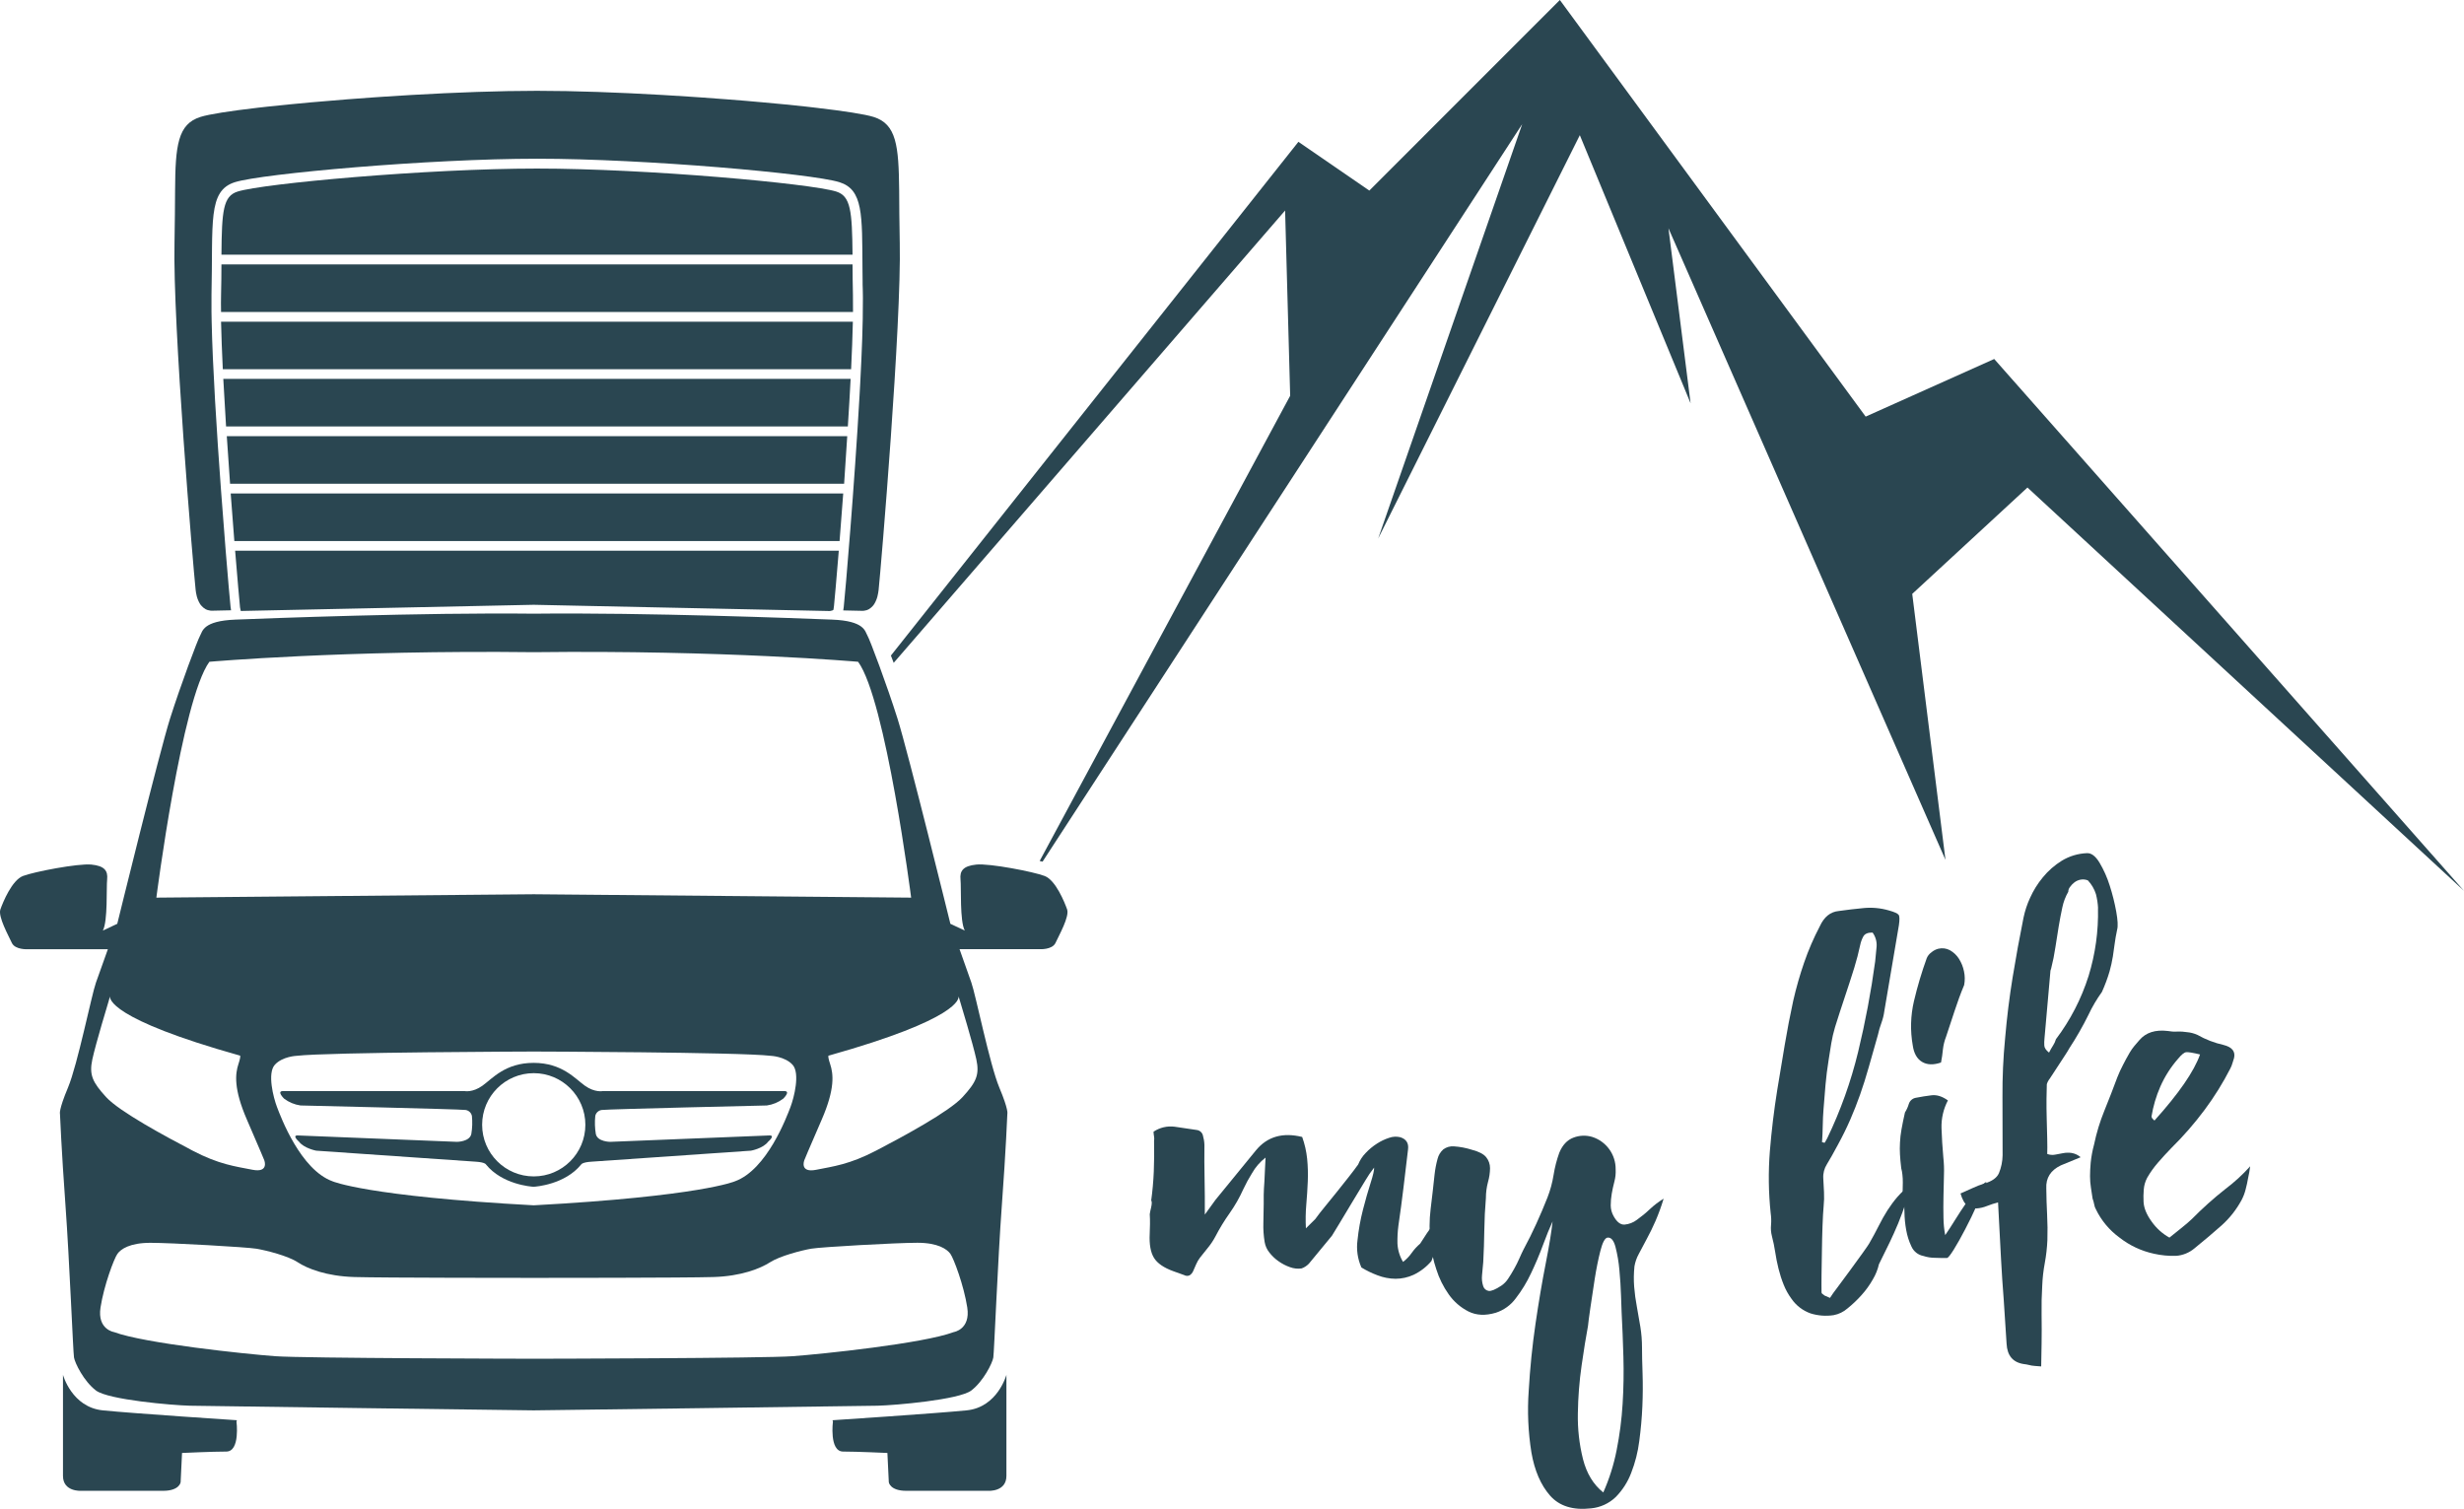 <?xml version="1.0" encoding="UTF-8"?><svg id="a" xmlns="http://www.w3.org/2000/svg" viewBox="0 0 1155.67 707.66"><path d="M110.91,666.63s1.85,14.16-4.77,14.16-20.76,.66-20.76,.66l-.66,13.75s-.53,4-8.21,4H38s-8.46,.53-8.46-7v-47.4s4.11,15.2,18.67,16.67,62.94,4.63,62.94,4.63" fill="#2a4651"/><path d="M390.67,666.63s-1.84,14.16,4.77,14.16,20.77,.66,20.77,.66l.66,13.75s.53,4,8.2,4h38.5s8.46,.53,8.46-7v-47.4s-4.1,15.22-18.65,16.67-62.94,4.63-62.94,4.63" fill="#2a4651"/><path d="M500.5,426.52c-1.19-3.37-5.36-13.69-10.51-15.67s-25.81-6-32.06-5.36-7.83,3-7.43,6.95-.4,19.44,2,24l-6.75-3.17s-19.84-80.56-24.8-96.24-12.9-36.91-14.08-38.89-1.2-6.95-16.68-7.54-87.18-3.37-139.83-2.78c-52.67-.59-124.36,2.18-139.85,2.78s-15.51,5.55-16.67,7.54-9.12,23.22-14.08,38.86-24.76,96.27-24.76,96.27l-6.75,3.17c2.38-4.56,1.58-20,2-24s-1.19-6.35-7.43-6.95-26.9,3.38-32.06,5.36-9.39,12.3-10.58,15.67,3.82,12.31,5.36,15.68,7.54,3,7.54,3H50.59s-3.59,10.1-5.59,15.66-8.63,38.55-13.1,49.2-3.77,12.31-3.77,12.31c0,0,.69,16.89,2.58,42.93s3.57,68.79,4,71.37,4.56,11.11,10.29,15.48,35.92,6.94,44.05,7.14,161.26,2.18,161.26,2.18c0,0,153.13-2,161.26-2.18s38.3-2.78,44-7.14,9.92-12.9,10.32-15.48,2.08-45.34,4-71.37,2.58-42.93,2.58-42.93c0,0,.7-1.66-3.77-12.31s-11.11-43.65-13.1-49.2-5.55-15.69-5.55-15.69h37.5s6,.4,7.54-3,6.61-12.27,5.41-15.65ZM98.21,310.38s63-5.56,152.13-4.5c89.16-1.06,152.13,4.5,152.13,4.5,12.97,17.72,24.88,110.62,24.88,110.62l-177-1.59-177.01,1.59s11.9-92.9,24.87-110.62Zm272.52,208.88c-1.72,4.5-11,29.37-26.06,34.79,0,0-16,7-94.33,11.25-78.34-4.23-94.34-11.25-94.34-11.25-15.08-5.42-24.34-30.29-26.06-34.79s-4.63-15.87-1.06-19.85c3.57-3.98,10.32-4.23,10.32-4.23,14.42-1.71,111.12-2,111.12-2,0,0,96.7,.27,111.12,2,0,0,6.76,.27,10.32,4.23s.69,15.35-1.03,19.85Zm-327.42-22.42c1.59-7.35,7.48-26.72,7.48-26.72l.83-2.89s0-.06,0-.09v.09c-.22,1-.61,10.56,60.81,27.82,0,0,.86-.46-.6,4s-2.38,11.45,4,26.13,8.13,19,8.13,19c0,0,2.33,6-5.61,4.43s-15.61-2.44-28.11-9-34.24-18.23-40.51-25.11-8-10.32-6.42-17.66Zm404,127.92c-14.28,5.36-61.91,10.32-75.54,11.31-13.44,1-118.54,1.19-121.34,1.19h-.06c-2.8,0-107.9-.21-121.34-1.19-13.63-1-61.26-6-75.54-11.31,0,0-7.94-1.19-6.35-11.51s6.35-23,7.94-25.2,5.75-5.16,15.48-5.16,45.24,2,49.8,2.78,14.7,3.33,19.26,6.33,13.49,6.55,26.59,6.94c12.78,.39,80.87,.4,84.13,.4h.14c3.25,0,71.35,0,84.13-.4,13.1-.39,22-4,26.59-6.94s14.68-5.55,19.25-6.35,40.09-2.78,49.8-2.78,13.9,3,15.48,5.16,6.35,14.88,7.94,25.2-6.35,11.53-6.35,11.53h-.01Zm3.13-154.64s5.89,19.37,7.48,26.72-.13,10.78-6.42,17.66-28,18.59-40.55,25.13-20.17,7.41-28.11,9-5.62-4.43-5.62-4.43c0,0,1.72-4.3,8.14-19s5.48-21.63,4-26.13-.59-4-.59-4c61.42-17.27,61-26.83,60.81-27.82v-.09s0,.06,0,.09l.86,2.87Z" fill="#2a4651"/><path d="M282.28,520.58c2.65-.39,77.39-2.11,77.39-2.11,2.78-.39,5.42-1.49,7.67-3.18,0,0,3.71-3.57,.53-3.57h-85.19s-3.71,.79-8.34-2.51-10.67-10.68-24-10.72h-.08c-13.32,0-19.38,7.42-24,10.72s-8.34,2.51-8.34,2.51h-85.18c-3.18,0,.53,3.57,.53,3.57,2.25,1.69,4.88,2.79,7.67,3.18,0,0,74.74,1.72,77.39,2.11,1.49,.2,2.69,1.31,3,2.78,.29,2.82,.2,5.67-.27,8.47-.79,3.7-6.74,3.7-6.74,3.7l-74.61-3c-3-.13,.52,2.91,.52,2.91,2.39,3.18,8.08,4.23,8.08,4.23,0,0,70.25,4.89,74.75,5.16s4.88,1.32,4.88,1.32c7.61,9.39,21.19,10.39,22.28,10.45h.08c1.1-.06,14.66-1.06,22.28-10.45,0,0,.4-1.05,4.89-1.32s74.75-5.16,74.75-5.16c0,0,5.69-1,8.07-4.23,0,0,3.57-3,.53-2.91l-74.61,3s-6,0-6.76-3.7c-.46-2.8-.55-5.65-.25-8.47,.32-1.49,1.56-2.61,3.08-2.78Zm-31.94,31.16c-13.37,0-24.21-10.84-24.21-24.21s10.84-24.21,24.21-24.21c13.37,0,24.21,10.84,24.21,24.21,0,13.37-10.82,24.2-24.19,24.21h-.02Z" fill="#2a4651"/><path d="M395.49,231.43H108.2c.58,7.95,1.17,15.51,1.71,22.31H393.78c.54-6.8,1.12-14.36,1.71-22.31Z" fill="#2a4651"/><path d="M400.05,138.48c-.13-5.3-.16-10.06-.19-14.47H103.86c0,4.41-.06,9.17-.18,14.48-.06,2.3-.06,4.94,0,7.83H400.08c.03-2.88,.02-5.52-.03-7.84Z" fill="#2a4651"/><path d="M422,113.75c-.22-9.5-.2-17.64-.27-24.6-.11-10.42-.43-18.16-2.06-23.71s-4.56-8.91-9.92-10.59c-4-1.26-13.81-2.78-27.06-4.32l-4.56-.53c-6.22-.68-13.07-1.36-20.34-2-5.46-.49-11.17-1-17-1.42-3.91-.31-7.87-.6-11.9-.88l-6.06-.41c-4.05-.27-8.14-.52-12.23-.76-20.47-1.18-41.09-1.94-58.7-1.94h-.08c-17.61,0-38.23,.76-58.69,1.94-4.1,.24-8.19,.49-12.24,.76l-6.06,.41c-4,.28-7.96,.57-11.89,.88-5.86,.45-11.56,.93-17,1.42-7.28,.66-14.13,1.34-20.34,2l-4.54,.51c-13.25,1.54-23,3.06-27,4.32-5.37,1.68-8.31,5-9.94,10.59-1.63,5.59-1.94,13.29-2,23.71-.08,7-.06,15.1-.27,24.6-.89,38,8.75,152.18,9.91,162.94,.1,.95,.27,1.89,.5,2.81,0,.13,.07,.28,.1,.41,.19,.69,.44,1.36,.74,2,.05,.12,.1,.23,.16,.34,.25,.54,.56,1.05,.91,1.53l.12,.14c.3,.36,.64,.7,1,1l.11,.1c.31,.27,.64,.5,1,.7l.19,.1c.32,.16,.65,.29,1,.39h.16c.27,.08,.55,.14,.83,.18h0c.21,.03,.43,.05,.64,.05h.08c.11,0,.23,0,.34,0l8.74-.19c-.1-.52-.18-1.08-.25-1.69-.29-2.7-1.18-12.68-2.29-26.39h0c-.64-7.92-1.36-17.1-2.07-26.84h0c0-.55-.09-1.11-.13-1.66-2-27.09-3.94-58.16-4.37-78.9h0c0-1.55-.06-3.06-.08-4.49h0v-7.94c.78-34.09-1.84-48.86,11-52.88s91.13-11,141.72-11h.07c50.59,0,128.88,7,141.71,11,11.17,3.5,10.65,15.13,10.83,40.5,0,1.84,0,3.74,.06,5.73h0c0,1.24,0,2.55,.07,3.84h0c0,.95,0,1.85,.05,2.82s0,2.2,0,3.39c.06,9.56-.45,23.07-1.24,38-.1,1.87-.2,3.76-.31,5.67-2.37,42-6.68,92.57-7.41,99.21-.05,.57-.13,1.13-.24,1.69l8.73,.19c.11,0,.23,0,.34,0h.08c.22,0,.43-.02,.65-.05h0c.28-.04,.56-.1,.83-.18h.16c.33-.1,.65-.23,.95-.39l.2-.1c.35-.2,.69-.44,1-.7l.11-.1c.37-.3,.7-.63,1-1l.12-.14c.35-.48,.66-.99,.91-1.53,.06-.11,.11-.22,.16-.34,.3-.64,.55-1.31,.74-2l.09-.41c.23-.92,.4-1.86,.51-2.81,1.14-10.8,10.77-125.02,9.92-162.98Z" fill="#2a4651"/><path d="M392.23,89.84c-12-3.77-88.84-10.79-140.42-10.79s-128.34,7-140.36,10.79c-6.79,2.13-7.43,9-7.59,29.62H399.86c-.2-20.63-.86-27.46-7.63-29.62Z" fill="#2a4651"/><path d="M390.6,286.2l.26-.12,.11-.55c.07-.38,.14-.8,.19-1.34,.26-2.46,1.14-12.28,2.25-25.9H110.28c1.1,13.62,2,23.45,2.24,25.93,0,.44,.1,.85,.18,1.23l.23,1.1,137.38-2.9,138.06,2.91h.3c.22,.01,.43,.01,.65,0h0c.31-.05,.63-.12,.93-.21,.13-.05,.24-.11,.35-.15Z" fill="#2a4651"/><path d="M397.37,204.58H106.37c.49,7.51,1,15,1.54,22.3H395.91c.45-7.27,.97-14.79,1.46-22.3Z" fill="#2a4651"/><path d="M399.19,173.17c.39-8.17,.68-15.74,.82-22.3H103.68c.14,6.54,.43,14.12,.82,22.3H399.19Z" fill="#2a4651"/><path d="M397.66,200c.49-7.61,.93-15.13,1.3-22.31H104.73c.38,7.17,.82,14.69,1.3,22.31H397.66Z" fill="#2a4651"/><polygon points="1155.67 417.81 935.33 168.37 875.04 195.39 731.61 0 642.24 89.38 608.98 66.52 417.85 307.47 418.86 310.07 419.16 310.88 602.74 98.73 605.12 185.62 487.63 403.79 488.98 404.13 713.95 58.21 646.39 252.57 740.97 63.4 792.93 189.16 782.54 107.05 912.47 403.28 896.88 278.54 950.92 228.65 1155.67 417.81" fill="#2a4651" fill-rule="evenodd"/><path d="M666.07,583.3c2.2-3.53,4.3-6.62,6.29-9.28,1.93-2.61,4.27-4.89,6.93-6.76-.26,2.63-.76,5.22-1.51,7.75-.66,2.08-1.32,4-2,5.73s-1.39,3.44-2.16,5.1-1.52,3.53-2.26,5.62c-2.3,2.71-5.15,4.9-8.36,6.44-2.66,1.22-5.55,1.86-8.47,1.86-2.87-.03-5.71-.58-8.39-1.61-2.65-.98-5.2-2.21-7.61-3.69-1.79-4.02-2.42-8.46-1.83-12.82,.5-4.83,1.36-9.62,2.57-14.32,1.2-4.67,2.39-8.82,3.56-12.46,1.18-3.64,1.73-6.06,1.67-7.25-1.53,1.93-2.92,3.97-4.16,6.1-1.96,3.17-4.04,6.6-6.23,10.3-2.19,3.7-4.23,7.09-6.11,10.17l-3.3,5.41-10.81,13.1c-.44,.46-.94,.87-1.47,1.23-.61,.43-1.29,.77-2,1-1.82,.24-3.68,.03-5.4-.61-1.92-.67-3.73-1.61-5.38-2.79-1.64-1.14-3.09-2.53-4.31-4.12-1.13-1.41-1.88-3.09-2.18-4.87-.49-2.97-.7-5.99-.6-9,.09-3.15,.15-6.18,.16-9.08v-4.09c0-1.88,.18-3.93,.32-6.16s.23-4.35,.3-6.4,.15-3.67,.25-4.88c-2.6,2-4.77,4.51-6.38,7.37-1.51,2.41-2.88,4.92-4.08,7.5-1.77,3.93-3.91,7.69-6.4,11.21-2.49,3.51-4.73,7.18-6.71,11-.94,1.77-2.05,3.44-3.31,5l-3.84,4.81c-.75,.98-1.38,2.05-1.86,3.19-.45,1.14-.91,2.18-1.37,3.14-.34,.82-.93,1.52-1.68,2-.82,.38-1.78,.33-2.56-.12l-5-1.79c-4.52-1.63-7.57-3.72-9.15-6.29s-2.25-6.32-2-11.27c.08-1.54,.12-3.08,.13-4.61s0-3.07-.11-4.6c.15-1.01,.35-2.01,.61-3,.42-1.81,.44-3,.07-3.45,.62-4.47,1.02-8.97,1.21-13.49,.19-4.52,.23-9.34,.13-14.46,.12-.66,.12-1.34,0-2-.14-.76-.22-1.52-.25-2.29,2.94-1.97,6.5-2.8,10-2.32,3.36,.51,6.74,1,10.18,1.51,1.38,.13,2.54,1.08,2.94,2.41,.43,1.48,.69,3.02,.75,4.56-.06,5.29-.04,10.57,.07,15.85s.15,10.9,.12,16.87l5-6.91,19-23.25c5.29-6.41,12.51-8.5,21.66-6.25,1.19,3.3,1.97,6.74,2.33,10.23,.35,3.52,.45,7.06,.3,10.6-.15,3.58-.38,7.22-.7,10.9-.32,3.7-.38,7.42-.18,11.13l4.37-4.32c1.27-1.77,2.82-3.77,4.67-6,1.84-2.22,3.69-4.49,5.52-6.81l5.4-6.8c1.75-2.23,3.27-4.22,4.54-6,.82-2.02,2.02-3.87,3.55-5.43,1.57-1.67,3.34-3.14,5.27-4.37,1.78-1.16,3.71-2.08,5.74-2.73,1.67-.6,3.49-.7,5.22-.27,2.77,.87,4,2.77,3.63,5.68-.71,6-1.42,11.96-2.13,17.89-.71,5.93-1.51,11.89-2.39,17.89-.36,2.76-.51,5.55-.45,8.33,.14,3.07,1.04,6.06,2.63,8.69,1.59-1.22,2.98-2.67,4.12-4.31,1.11-1.57,2.42-2.99,3.88-4.24Z" fill="#2a4651"/><path d="M780.27,562.2c-1.06,3.55-2.33,7.03-3.79,10.43-1.37,3.14-2.76,5.98-4.16,8.53s-2.64,4.88-3.72,7c-.98,1.79-1.65,3.72-2,5.73-.34,3.19-.39,6.4-.14,9.6,.25,3.15,.68,6.29,1.27,9.39,.58,3.12,1.13,6.29,1.65,9.5,.51,3.2,.76,6.43,.76,9.67,0,3.24,.09,7.29,.26,12.14,.16,4.85,.14,10-.09,15.34s-.72,10.82-1.45,16.31c-.64,5.14-1.92,10.18-3.81,15-1.6,4.21-4.05,8.04-7.2,11.25-3.15,3.04-7.25,4.93-11.61,5.34-8.48,.96-14.89-1.04-19.24-6-4.35-4.96-7.26-11.71-8.74-20.25-1.52-9.54-1.95-19.22-1.26-28.85,.62-10.67,1.68-21.16,3.19-31.48,1.51-10.32,3.11-19.78,4.81-28.38,1.68-8.61,2.74-15.14,3.19-19.6-1.37,3-2.89,6.67-4.52,11.11s-3.5,8.83-5.58,13.2c-1.95,4.17-4.35,8.12-7.17,11.76-2.33,3.18-5.61,5.54-9.36,6.75-4.87,1.45-9.15,1.25-12.82-.6-3.69-1.87-6.86-4.62-9.24-8-2.56-3.61-4.54-7.61-5.86-11.84-1.33-3.98-2.24-8.09-2.7-12.26-.61-5.32-.59-10.69,.06-16,.67-5.4,1.28-10.76,1.84-16.08,.27-2.49,.74-4.95,1.4-7.36,.42-1.74,1.37-3.3,2.71-4.49,1.44-1.06,3.22-1.56,5-1.41,2.85,.19,5.68,.73,8.4,1.6,3.28,.85,5.51,2.01,6.7,3.48,1.18,1.46,1.82,3.28,1.81,5.15-.02,2.18-.34,4.35-.94,6.44-.66,2.48-1,5.03-1,7.59-.42,4.97-.67,9.97-.74,15-.07,5.03-.24,10.03-.5,15-.23,2-.42,4.11-.57,6.16-.18,1.72,0,3.45,.53,5.09,.33,1.19,1.33,2.09,2.55,2.29,1.2,.19,3.2-.63,6-2.48,1.26-.86,2.33-1.96,3.16-3.24,.94-1.41,1.89-2.95,2.82-4.62,.89-1.58,1.7-3.2,2.43-4.86,.69-1.57,1.33-3,1.95-4.19,2.18-4.04,4.18-8.07,6-12.08,1.83-4,3.57-8.11,5.23-12.3,1.34-3.43,2.31-6.99,2.89-10.63,.56-3.53,1.45-7.01,2.66-10.37,1.5-3.65,3.72-6.02,6.65-7.12,2.81-1.08,5.91-1.2,8.8-.34,6.63,2.11,11.1,8.31,11,15.27,.1,1.91-.1,3.81-.59,5.66-.5,1.91-.92,3.8-1.24,5.69-.32,1.82-.48,3.67-.48,5.52,.01,1.82,.51,3.6,1.43,5.17,1.5,2.67,3.19,3.94,5.06,3.82,2.09-.18,4.09-.95,5.76-2.22,2.16-1.54,4.21-3.22,6.13-5.05,1.97-1.84,4.12-3.48,6.42-4.88Zm-19.7,53.2c-.06-1.19-.15-3.74-.27-7.66-.12-3.92-.38-7.95-.77-12.1-.31-3.68-.93-7.33-1.85-10.9-.85-3.11-2.11-4.53-3.8-4.27-1.18,.23-2.27,2.29-3.26,6.18-1,3.88-1.87,8.24-2.64,13.05s-1.46,9.41-2.08,13.79-1,7.16-1.09,8.36c-.94,4.99-1.94,11.18-3,18.57-1.07,7.44-1.65,14.94-1.76,22.46-.15,7.24,.66,14.46,2.41,21.48,1.72,6.73,4.89,11.94,9.51,15.61,2.82-6.33,4.91-12.96,6.25-19.76,1.43-7.18,2.38-14.44,2.82-21.75,.46-7.45,.58-14.83,.37-22.14s-.49-14.28-.84-20.92Z" fill="#2a4651"/><path d="M885.92,427c2.59,.72,4.11,1.41,4.58,2.06s.5,2.28,.13,4.85l-6.83,40.25c-.25,1.9-.71,3.77-1.37,5.57-.68,1.82-1.22,3.68-1.63,5.58-1.58,5.55-3.02,10.61-4.31,15.19s-2.65,8.87-4.06,12.87c-1.41,4-2.95,7.92-4.62,11.75s-3.61,7.77-5.81,11.81c-2.17,4.04-3.88,7.07-5.14,9.1-1.25,1.97-1.85,4.28-1.7,6.61,.11,2.21,.23,4.38,.34,6.5,.11,2.18,.05,4.36-.17,6.53-.22,2.4-.39,5.52-.53,9.36s-.23,7.72-.28,11.64-.11,7.68-.18,11.27,0,6.3,0,8.18c0,.3,.16,.58,.42,.74,.34,.2,.65,.45,.93,.72l2.62,1.14c.96-1.51,1.99-2.97,3.1-4.38l6.2-8.38c2.23-3.02,4.25-5.81,6.08-8.38s2.83-4.02,3-4.37c1.72-2.99,3.24-5.8,4.55-8.43,1.24-2.48,2.6-4.9,4.09-7.24,1.41-2.19,2.96-4.28,4.66-6.25,1.86-2.12,3.94-4.03,6.22-5.7-1.08,4.4-2.39,8.74-3.92,13-1.33,3.65-2.67,6.92-4,9.8-1.3,2.88-2.52,5.46-3.68,7.73s-2.28,4.56-3.35,6.82c-.57,2.49-1.52,4.87-2.83,7.06-1.51,2.67-3.3,5.17-5.36,7.44-2.02,2.25-4.21,4.34-6.57,6.23-1.84,1.61-4.08,2.7-6.48,3.15-3.62,.55-7.32,.27-10.82-.82-3.62-1.28-6.74-3.66-8.93-6.82-1.5-2.03-2.73-4.24-3.67-6.58-.99-2.45-1.8-4.97-2.44-7.54-.65-2.61-1.17-5.22-1.56-7.85-.38-2.51-.89-5-1.54-7.46-.44-1.7-.58-3.47-.41-5.22,.16-1.83,.1-3.67-.16-5.49-1.03-9.68-1.16-19.43-.39-29.13,.78-9.58,1.94-19.19,3.48-28.82,1.16-7.04,2.32-14.04,3.49-21,1.17-6.96,2.5-13.89,4-20.79,1.38-6.01,3.07-11.95,5.08-17.78,2.02-5.89,4.5-11.62,7.4-17.14,2-4.36,4.94-6.73,8.83-7.11,3.89-.55,7.78-1.01,11.69-1.38,3.98-.39,8.01-.01,11.85,1.11Zm-6.42,23.87c.22-2.23,.44-4.5,.66-6.81,.2-2.38-.47-4.75-1.88-6.68-2.22-.05-3.68,.57-4.38,1.89-.67,1.26-1.16,2.6-1.44,4-.42,1.9-.84,3.67-1.26,5.31-.42,1.64-.93,3.41-1.51,5.32-1.46,4.67-2.96,9.3-4.51,13.91-1.55,4.61-3.05,9.25-4.51,13.92-.75,2.51-1.34,5.06-1.77,7.64-.45,2.67-.86,5.29-1.25,7.86-.64,4-1.12,7.77-1.44,11.46-.32,3.69-.63,7.48-.93,11.42-.21,2.57-.33,5.14-.37,7.69s-.15,5.2-.34,7.95c.22-.04,.44-.01,.64,.09s.42,.13,.64,.09l1.17-2.1c6.24-12.96,11.1-26.54,14.49-40.52,3.38-14,6.05-28.16,7.99-42.43h0Z" fill="#2a4651"/><path d="M912.34,579.29c1.58-2.3,3.15-4.73,4.72-7.28,1.57-2.55,3.2-5,4.86-7.42,1.51-2.21,3.18-4.31,5-6.27,1.42-1.55,3.02-2.93,4.77-4.09-1.04,2.96-2.47,6.49-4.3,10.59-1.83,4.1-3.71,7.99-5.65,11.67-1.91,3.67-3.69,6.84-5.34,9.51-1.65,2.64-2.73,4-3.25,4-1.19,.07-3.06,0-5.63-.08-1.84,0-3.67-.29-5.41-.87-2.48-.46-4.58-2.12-5.6-4.43-1.16-2.43-1.98-5.01-2.45-7.67-.52-2.81-.79-5.66-.83-8.52-.05-2.86-.33-5.71-.84-8.53v-1.79c0-1.03,.05-2.18,.07-3.45,.02-1.28-.05-2.56-.2-3.83-.1-.98-.28-1.96-.54-2.91-.3-2.54-.5-4.7-.59-6.49-.1-1.78-.11-3.61,0-5.49,.09-2.07,.33-4.14,.7-6.18,.39-2.23,.93-4.9,1.63-8,.79-1.26,1.41-2.63,1.83-4.06,.5-1.53,1.83-2.64,3.43-2.86,2.36-.47,4.77-.85,7.22-1.15,2.46-.3,5,.5,7.67,2.41-2.12,4.02-3.15,8.53-3,13.07,.15,4.51,.44,9.05,.85,13.63,.3,2.71,.4,5.44,.3,8.17-.09,3.24-.16,6.62-.23,10.11s-.07,6.87,0,10.1c.03,2.72,.3,5.44,.81,8.11Zm-2-80.95c-3.52,1.21-6.47,1.11-8.84-.3-2.37-1.41-3.83-3.98-4.37-7.7-1.23-6.92-1.04-14.02,.57-20.86,1.61-6.82,3.61-13.54,6-20.13,.46-1.08,1.2-2,2.16-2.68,.94-.81,2.04-1.39,3.24-1.7,1.87-.46,3.84-.2,5.53,.73,1.7,.97,3.14,2.34,4.18,4,1.13,1.8,1.93,3.79,2.35,5.88,.45,2.1,.48,4.28,.08,6.39-1.67,4-3.15,8.06-4.48,12.13s-2.64,8.11-4,12.1c-.75,1.91-1.25,3.91-1.48,5.95-.19,2.06-.49,4.12-.9,6.19h-.04Z" fill="#2a4651"/><path d="M978.84,400.14c2.04-.11,3.99,1.36,5.86,4.42,2.01,3.38,3.61,6.99,4.79,10.74,1.29,4.01,2.32,8.1,3.07,12.24,.72,4,.87,6.86,.44,8.41-.55,2.59-.94,4.83-1.18,6.72s-.52,3.86-.84,5.92c-.39,2.36-.9,4.7-1.55,7-.97,3.3-2.17,6.52-3.59,9.65-2.44,3.38-4.56,6.98-6.33,10.76-2.65,5.35-5.62,10.55-8.89,15.55-.47,.88-1.29,2.2-2.48,4s-2.37,3.57-3.55,5.43-2.25,3.48-3.2,4.9c-.63,.77-1.1,1.66-1.39,2.62-.08,1.72-.13,4-.15,6.92s0,6,.1,9.19,.17,6.39,.24,9.45,.07,5.45,0,7.16c1.19,.45,2.47,.56,3.72,.32l3.8-.71c1.3-.24,2.64-.27,3.95-.08,1.56,.27,3.01,.96,4.2,2l-9.26,3.81c-4.82,2.3-7.1,5.91-6.84,10.84,.04,4.09,.17,8.18,.38,12.25,.21,4.07,.26,8.07,.13,12-.16,3.58-.56,7.15-1.21,10.67-.66,3.53-1.07,7.1-1.21,10.68-.27,4.45-.37,8.97-.3,13.57,.07,4.6,.07,9.12,0,13.55l-.19,10.75c-1.36-.1-2.33-.17-2.92-.23s-1.1-.11-1.52-.17c-.48-.08-.95-.18-1.41-.31-.75-.19-1.52-.32-2.29-.4-5.1-.75-7.8-3.93-8.09-9.54-.18-3.4-.4-6.84-.67-10.32-.27-3.48-.49-6.92-.67-10.32-.51-6.45-.93-12.78-1.26-19-.33-6.22-.67-12.55-1-19l-.4-7.65c-1.75,.46-3.47,1.02-5.15,1.68-1.57,.64-3.24,1.04-4.93,1.16-1.54,.08-3.06-.39-4.29-1.31-1.33-.96-2.41-2.86-3.24-5.71,1.84-.78,3.67-1.6,5.5-2.46,1.86-.88,3.79-1.63,5.76-2.23,3.53-1.03,5.78-2.64,6.76-4.83,1.09-2.66,1.68-5.51,1.72-8.39,0-9.21-.02-18.38-.06-27.49-.06-9.11,.35-18.22,1.23-27.29,.83-9.76,2.01-19.33,3.54-28.7,1.53-9.37,3.23-18.71,5.11-28,.67-3.19,1.69-6.29,3.06-9.24,1.55-3.47,3.57-6.71,6-9.64,2.5-3.07,5.5-5.7,8.86-7.78,3.58-2.18,7.65-3.4,11.84-3.56Zm5.2,25.8c-.11-2.22-.45-4.43-1-6.59-.76-2.41-2.05-4.62-3.79-6.45-1.1-.44-2.31-.55-3.47-.33-1.04,.2-2.03,.65-2.87,1.3-.79,.61-1.49,1.34-2.06,2.16-.5,.63-.78,1.41-.78,2.21-1.33,2.31-2.28,4.82-2.81,7.43-.62,2.85-1.18,5.82-1.7,8.92s-1,6.32-1.53,9.66c-.49,3.37-1.16,6.7-2,10-.29,.65-.43,1.35-.41,2.06l-2.72,30.83c-.11,1.06-.14,2.13-.08,3.2,.05,1.1,.79,2.22,2.22,3.33,.56-1.13,1.19-2.23,1.87-3.29,.61-.93,1.07-1.94,1.38-3,6.76-8.95,11.94-18.99,15.31-29.69,3.16-10.28,4.65-21,4.4-31.75h.04Z" fill="#2a4651"/><path d="M1042.89,490.09c4,.99,5.64,3.04,4.93,6.13-.3,.88-.55,1.7-.77,2.47-.24,.86-.58,1.7-1,2.49-3.46,6.75-7.47,13.2-12,19.29-4.76,6.39-10,12.41-15.68,18-2.1,2.16-4.15,4.4-6.16,6.71-1.94,2.22-3.66,4.63-5.13,7.18-.92,1.73-1.47,3.63-1.61,5.58-.16,1.92-.19,3.84-.09,5.76,.15,2.89,1.42,5.97,3.81,9.26,2.18,3.09,5.02,5.65,8.32,7.49,1.33-1.1,3.09-2.51,5.28-4.24,2.19-1.73,3.94-3.23,5.26-4.5,4.92-4.99,10.14-9.66,15.63-14,4.24-3.18,8.15-6.77,11.7-10.71-.24,1.89-.56,3.78-1,5.67-.26,1.55-.63,3.27-1.13,5.17-.43,1.74-1.07,3.42-1.91,5-2.41,4.46-5.57,8.48-9.35,11.87-3.75,3.33-7.99,6.92-12.73,10.77-2.43,2.05-5.45,3.29-8.63,3.52-3.5,.11-7-.23-10.41-1-5.92-1.28-11.47-3.89-16.22-7.64-4.7-3.44-8.47-7.98-11-13.23-.38-.66-.63-1.38-.75-2.13-.19-.99-.45-1.96-.79-2.9-.26-1.69-.52-3.38-.77-5.07-.28-1.77-.42-3.56-.42-5.35,0-1.87,.1-4,.31-6.41,.3-2.88,.83-5.73,1.59-8.52,1.12-5.42,2.74-10.72,4.83-15.85,2.12-5.22,4.15-10.44,6.08-15.66,.78-1.97,1.66-3.89,2.64-5.76,1-1.93,2-3.86,3.15-5.79,.63-1.08,1.35-2.1,2.14-3.06,.8-1,1.6-1.91,2.41-2.81,3.05-3.56,7.49-4.99,13.32-4.28,1.44,.27,2.9,.37,4.36,.28,1.55-.08,3.09,.01,4.62,.27,1.7,.14,3.37,.58,4.93,1.28,3.82,2.17,7.95,3.76,12.24,4.72Zm-32.4,35.46c11.44-12.71,18.57-23.04,21.38-31-3.45-.83-5.64-1.19-6.57-1.05s-2.2,1.18-3.8,3.14c-3.4,3.89-6.19,8.27-8.27,13-1.96,4.48-3.34,9.18-4.12,14,.03,.37,.18,.73,.44,1,.29,.32,.61,.63,.94,.91Z" fill="#2a4651"/></svg>